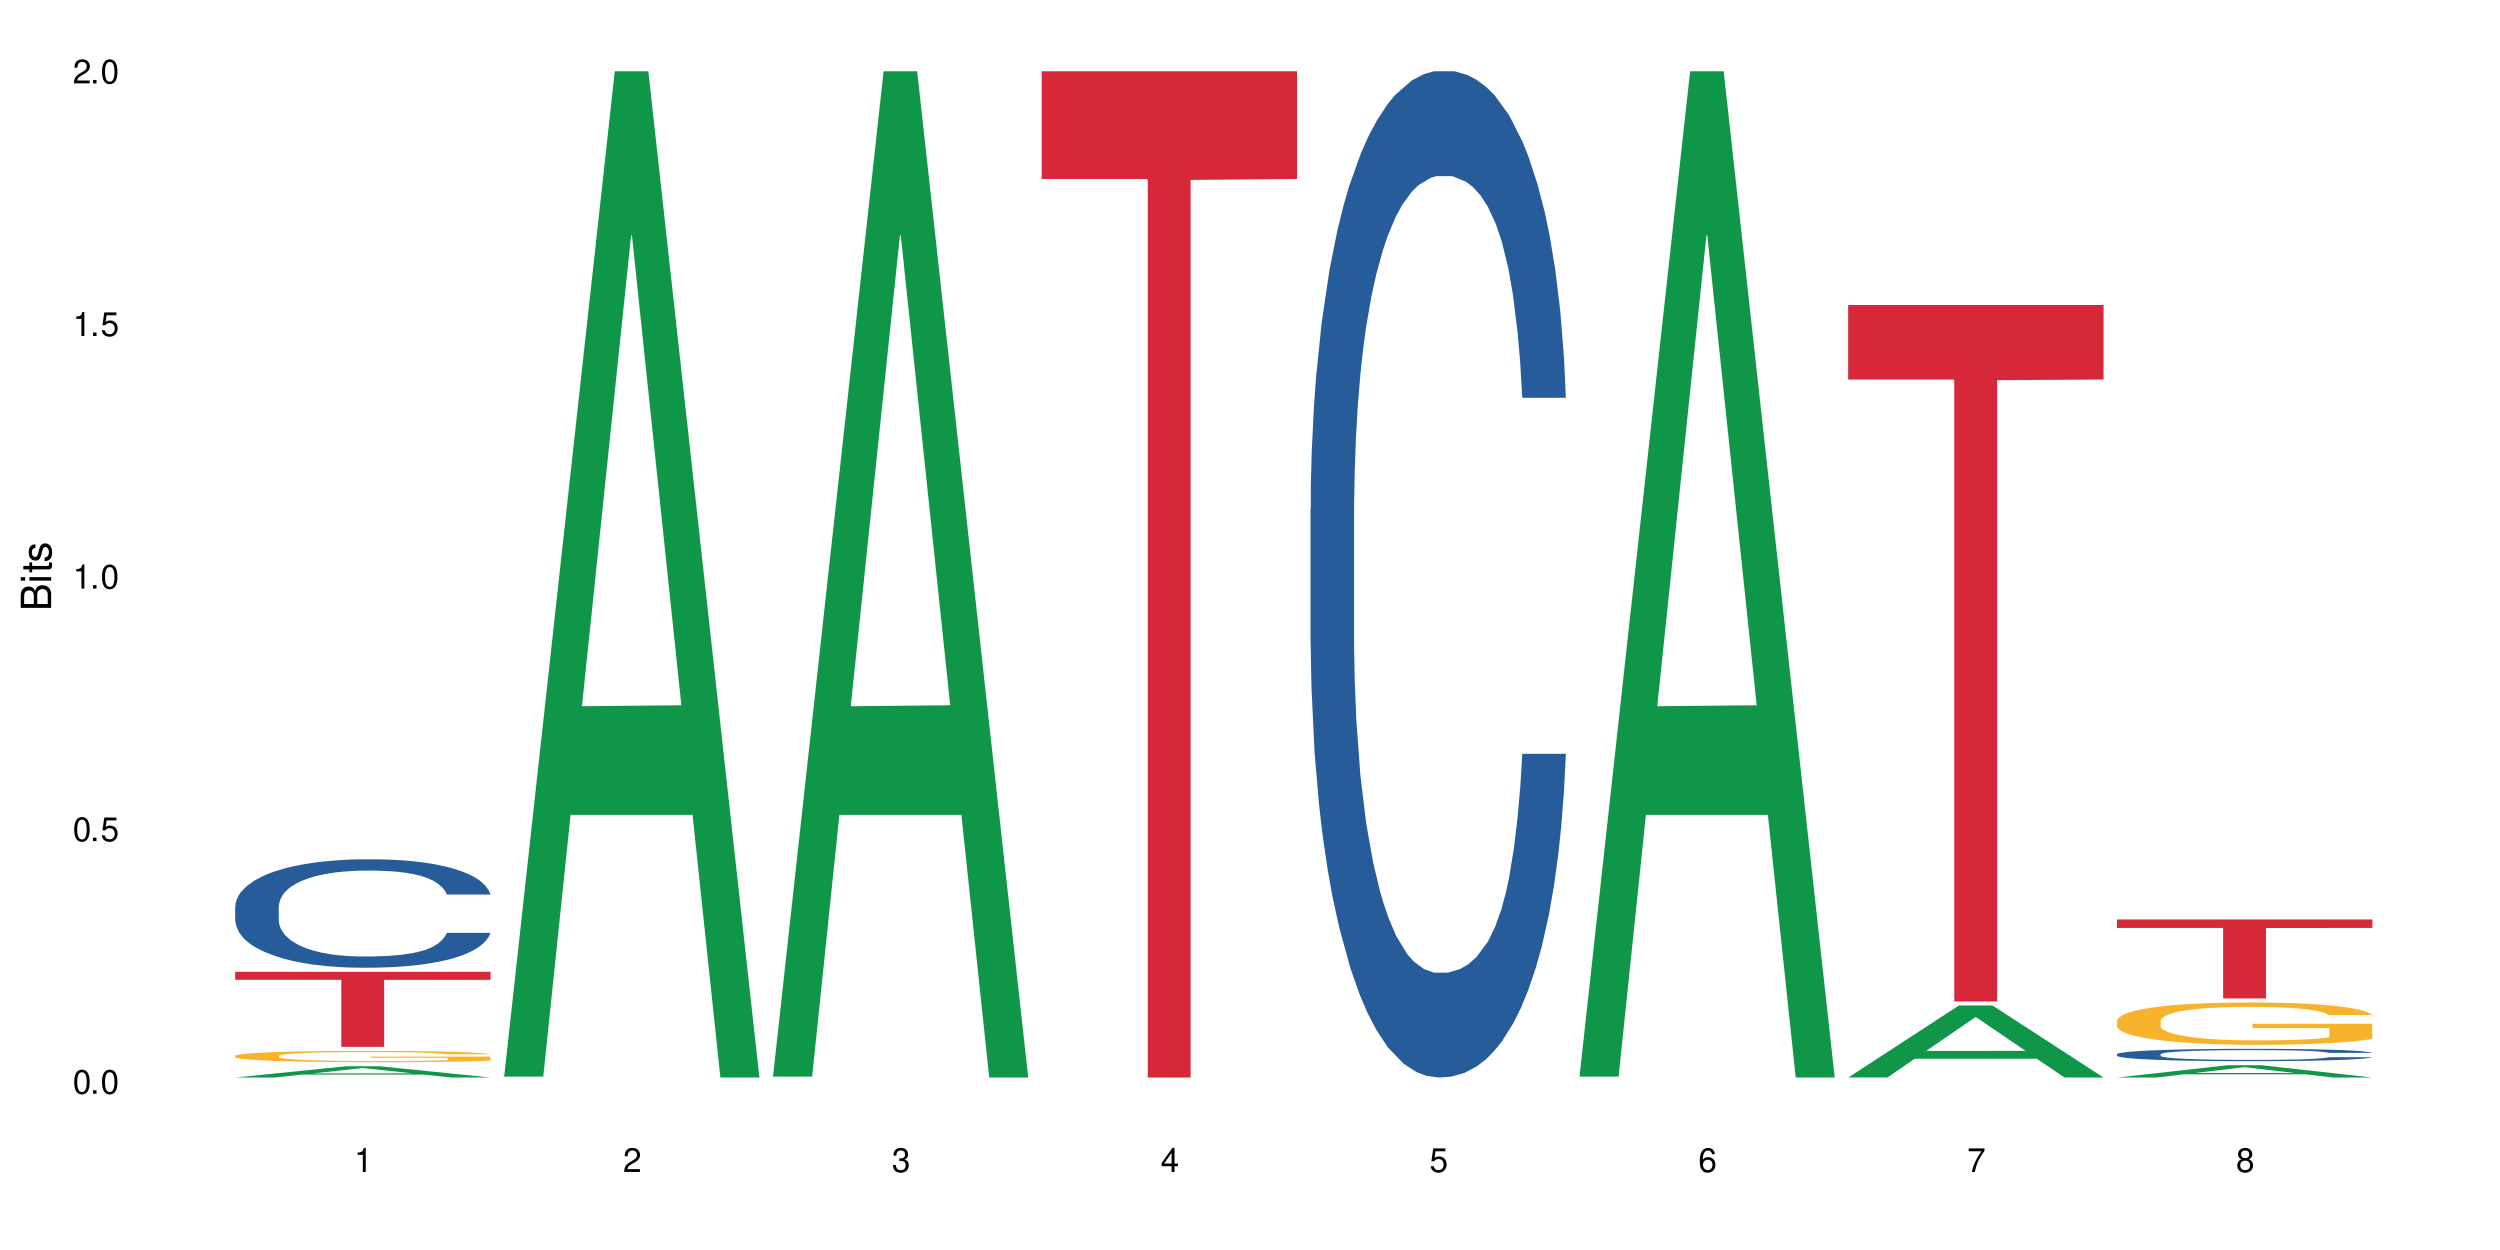 <?xml version="1.0" encoding="UTF-8"?>
<svg xmlns="http://www.w3.org/2000/svg" xmlns:xlink="http://www.w3.org/1999/xlink" width="720" height="360" viewBox="0 0 720 360">
<defs>
<g>
<g id="glyph-0-0">
</g>
<g id="glyph-0-1">
<path d="M 2.641 -6.938 C 2 -6.938 1.422 -6.656 1.078 -6.172 C 0.641 -5.562 0.406 -4.641 0.406 -3.359 C 0.406 -1.016 1.188 0.219 2.641 0.219 C 4.078 0.219 4.859 -1.016 4.859 -3.297 C 4.859 -4.641 4.656 -5.547 4.203 -6.172 C 3.844 -6.656 3.281 -6.938 2.641 -6.938 Z M 2.641 -6.188 C 3.547 -6.188 4 -5.25 4 -3.375 C 4 -1.406 3.562 -0.484 2.625 -0.484 C 1.734 -0.484 1.281 -1.438 1.281 -3.344 C 1.281 -5.25 1.734 -6.188 2.641 -6.188 Z M 2.641 -6.188 "/>
</g>
<g id="glyph-0-2">
<path d="M 1.828 -1 L 0.828 -1 L 0.828 0 L 1.828 0 Z M 1.828 -1 "/>
</g>
<g id="glyph-0-3">
<path d="M 4.562 -6.797 L 1.062 -6.797 L 0.547 -3.094 L 1.328 -3.094 C 1.719 -3.562 2.047 -3.734 2.578 -3.734 C 3.484 -3.734 4.062 -3.109 4.062 -2.094 C 4.062 -1.125 3.484 -0.531 2.578 -0.531 C 1.828 -0.531 1.375 -0.906 1.188 -1.672 L 0.328 -1.672 C 0.453 -1.109 0.547 -0.844 0.75 -0.594 C 1.125 -0.078 1.828 0.219 2.594 0.219 C 3.969 0.219 4.922 -0.781 4.922 -2.219 C 4.922 -3.562 4.031 -4.484 2.719 -4.484 C 2.25 -4.484 1.859 -4.359 1.469 -4.062 L 1.734 -5.969 L 4.562 -5.969 Z M 4.562 -6.797 "/>
</g>
<g id="glyph-0-4">
<path d="M 2.484 -4.938 L 2.484 0 L 3.328 0 L 3.328 -6.938 L 2.766 -6.938 C 2.469 -5.875 2.281 -5.734 0.984 -5.562 L 0.984 -4.938 Z M 2.484 -4.938 "/>
</g>
<g id="glyph-0-5">
<path d="M 4.859 -0.828 L 1.281 -0.828 C 1.359 -1.406 1.672 -1.781 2.5 -2.281 L 3.469 -2.828 C 4.406 -3.344 4.906 -4.062 4.906 -4.906 C 4.906 -5.484 4.672 -6.031 4.266 -6.406 C 3.859 -6.766 3.375 -6.938 2.719 -6.938 C 1.859 -6.938 1.219 -6.625 0.844 -6.031 C 0.609 -5.672 0.5 -5.234 0.484 -4.531 L 1.328 -4.531 C 1.359 -5.016 1.406 -5.281 1.531 -5.516 C 1.75 -5.938 2.188 -6.203 2.703 -6.203 C 3.469 -6.203 4.031 -5.641 4.031 -4.891 C 4.031 -4.344 3.719 -3.859 3.125 -3.516 L 2.234 -3 C 0.812 -2.172 0.406 -1.531 0.328 -0.016 L 4.859 -0.016 Z M 4.859 -0.828 "/>
</g>
<g id="glyph-0-6">
<path d="M 2.125 -3.188 L 2.578 -3.188 C 3.5 -3.188 3.984 -2.766 3.984 -1.922 C 3.984 -1.062 3.469 -0.531 2.594 -0.531 C 1.656 -0.531 1.203 -1 1.156 -2.016 L 0.312 -2.016 C 0.344 -1.453 0.438 -1.094 0.609 -0.781 C 0.953 -0.109 1.625 0.219 2.547 0.219 C 3.953 0.219 4.859 -0.625 4.859 -1.938 C 4.859 -2.828 4.516 -3.297 3.703 -3.594 C 4.344 -3.844 4.656 -4.328 4.656 -5.031 C 4.656 -6.219 3.875 -6.938 2.578 -6.938 C 1.203 -6.938 0.484 -6.172 0.453 -4.703 L 1.297 -4.703 C 1.312 -5.125 1.344 -5.359 1.453 -5.578 C 1.641 -5.969 2.062 -6.203 2.594 -6.203 C 3.344 -6.203 3.797 -5.75 3.797 -5 C 3.797 -4.516 3.609 -4.219 3.25 -4.047 C 3.016 -3.953 2.703 -3.922 2.125 -3.906 Z M 2.125 -3.188 "/>
</g>
<g id="glyph-0-7">
<path d="M 3.141 -1.672 L 3.141 0 L 3.984 0 L 3.984 -1.672 L 4.984 -1.672 L 4.984 -2.438 L 3.984 -2.438 L 3.984 -6.938 L 3.359 -6.938 L 0.266 -2.578 L 0.266 -1.672 Z M 3.141 -2.438 L 1 -2.438 L 3.141 -5.5 Z M 3.141 -2.438 "/>
</g>
<g id="glyph-0-8">
<path d="M 4.781 -5.125 C 4.609 -6.266 3.891 -6.938 2.844 -6.938 C 2.094 -6.938 1.422 -6.578 1.031 -5.953 C 0.594 -5.266 0.406 -4.422 0.406 -3.172 C 0.406 -2 0.578 -1.25 0.984 -0.641 C 1.359 -0.078 1.953 0.219 2.703 0.219 C 3.984 0.219 4.922 -0.75 4.922 -2.094 C 4.922 -3.375 4.062 -4.281 2.844 -4.281 C 2.172 -4.281 1.641 -4.031 1.281 -3.516 C 1.281 -5.234 1.828 -6.188 2.797 -6.188 C 3.391 -6.188 3.797 -5.797 3.938 -5.125 Z M 2.734 -3.531 C 3.547 -3.531 4.062 -2.953 4.062 -2.031 C 4.062 -1.156 3.484 -0.531 2.703 -0.531 C 1.922 -0.531 1.328 -1.188 1.328 -2.078 C 1.328 -2.938 1.906 -3.531 2.734 -3.531 Z M 2.734 -3.531 "/>
</g>
<g id="glyph-0-9">
<path d="M 4.984 -6.797 L 0.438 -6.797 L 0.438 -5.969 L 4.109 -5.969 C 2.5 -3.656 1.828 -2.234 1.328 0 L 2.219 0 C 2.594 -2.172 3.453 -4.047 4.984 -6.094 Z M 4.984 -6.797 "/>
</g>
<g id="glyph-0-10">
<path d="M 3.75 -3.656 C 4.469 -4.094 4.688 -4.438 4.688 -5.078 C 4.688 -6.172 3.844 -6.938 2.641 -6.938 C 1.438 -6.938 0.594 -6.172 0.594 -5.094 C 0.594 -4.438 0.812 -4.094 1.516 -3.656 C 0.734 -3.266 0.359 -2.703 0.359 -1.922 C 0.359 -0.656 1.281 0.219 2.641 0.219 C 3.984 0.219 4.922 -0.656 4.922 -1.922 C 4.922 -2.703 4.531 -3.266 3.75 -3.656 Z M 2.641 -6.188 C 3.359 -6.188 3.812 -5.75 3.812 -5.062 C 3.812 -4.406 3.344 -3.984 2.641 -3.984 C 1.922 -3.984 1.453 -4.406 1.453 -5.078 C 1.453 -5.75 1.922 -6.188 2.641 -6.188 Z M 2.641 -3.266 C 3.484 -3.266 4.062 -2.719 4.062 -1.906 C 4.062 -1.078 3.484 -0.531 2.625 -0.531 C 1.797 -0.531 1.219 -1.094 1.219 -1.906 C 1.219 -2.719 1.781 -3.266 2.641 -3.266 Z M 2.641 -3.266 "/>
</g>
<g id="glyph-1-0">
</g>
<g id="glyph-1-1">
<path d="M 0 -0.953 L 0 -4.891 C 0 -5.719 -0.234 -6.344 -0.734 -6.797 C -1.188 -7.234 -1.812 -7.469 -2.5 -7.469 C -3.547 -7.469 -4.188 -7 -4.625 -5.875 C -4.984 -6.688 -5.625 -7.094 -6.531 -7.094 C -7.172 -7.094 -7.734 -6.859 -8.141 -6.391 C -8.562 -5.922 -8.75 -5.344 -8.75 -4.5 L -8.75 -0.953 Z M -4.984 -2.062 L -7.766 -2.062 L -7.766 -4.219 C -7.766 -4.844 -7.688 -5.203 -7.453 -5.5 C -7.219 -5.812 -6.859 -5.969 -6.375 -5.969 C -5.891 -5.969 -5.531 -5.812 -5.297 -5.5 C -5.062 -5.203 -4.984 -4.844 -4.984 -4.219 Z M -0.984 -2.062 L -4 -2.062 L -4 -4.781 C -4 -5.766 -3.438 -6.359 -2.484 -6.359 C -1.547 -6.359 -0.984 -5.766 -0.984 -4.781 Z M -0.984 -2.062 "/>
</g>
<g id="glyph-1-2">
<path d="M -6.281 -1.797 L -6.281 -0.797 L 0 -0.797 L 0 -1.797 Z M -8.75 -1.797 L -8.75 -0.797 L -7.484 -0.797 L -7.484 -1.797 Z M -8.75 -1.797 "/>
</g>
<g id="glyph-1-3">
<path d="M -6.281 -3.047 L -6.281 -2.016 L -8.016 -2.016 L -8.016 -1.016 L -6.281 -1.016 L -6.281 -0.172 L -5.469 -0.172 L -5.469 -1.016 L -0.719 -1.016 C -0.078 -1.016 0.281 -1.453 0.281 -2.234 C 0.281 -2.5 0.25 -2.719 0.188 -3.047 L -0.641 -3.047 C -0.609 -2.906 -0.594 -2.766 -0.594 -2.562 C -0.594 -2.141 -0.719 -2.016 -1.156 -2.016 L -5.469 -2.016 L -5.469 -3.047 Z M -6.281 -3.047 "/>
</g>
<g id="glyph-1-4">
<path d="M -4.531 -5.25 C -5.766 -5.25 -6.469 -4.422 -6.469 -2.969 C -6.469 -1.516 -5.719 -0.562 -4.547 -0.562 C -3.562 -0.562 -3.094 -1.062 -2.734 -2.562 L -2.516 -3.484 C -2.344 -4.188 -2.094 -4.469 -1.641 -4.469 C -1.047 -4.469 -0.641 -3.875 -0.641 -3 C -0.641 -2.453 -0.797 -2 -1.062 -1.75 C -1.25 -1.594 -1.422 -1.531 -1.875 -1.469 L -1.875 -0.406 C -0.422 -0.453 0.281 -1.266 0.281 -2.922 C 0.281 -4.5 -0.5 -5.516 -1.719 -5.516 C -2.656 -5.516 -3.172 -4.984 -3.469 -3.734 L -3.703 -2.766 C -3.891 -1.953 -4.156 -1.609 -4.594 -1.609 C -5.188 -1.609 -5.547 -2.125 -5.547 -2.938 C -5.547 -3.75 -5.203 -4.172 -4.531 -4.203 Z M -4.531 -5.25 "/>
</g>
</g>
</defs>
<rect x="-72" y="-36" width="864" height="432" fill="rgb(100%, 100%, 100%)" fill-opacity="1"/>
<path fill-rule="nonzero" fill="rgb(6.275%, 58.824%, 28.235%)" fill-opacity="1" d="M 67.73 310.328 L 67.809 310.328 L 99.637 307.078 L 109.301 307.078 L 141.281 310.332 L 130.047 310.332 L 122.031 309.484 L 86.906 309.484 L 79.047 310.328 L 67.73 310.328 L 90.285 309.133 L 118.809 309.129 L 104.586 307.609 L 104.43 307.609 L 104.27 307.617 L 90.207 309.129 L 90.285 309.133 Z M 67.73 310.328 "/>
<path fill-rule="nonzero" fill="rgb(14.51%, 36.078%, 60%)" fill-opacity="1" d="M 67.73 261.074 L 67.82 261.047 L 67.82 260.363 L 68.09 259.277 L 68.719 257.906 L 69.344 256.965 L 70.961 255.281 L 73.203 253.656 L 75.535 252.398 L 77.238 251.656 L 78.766 251.086 L 82.262 250.031 L 84.504 249.488 L 86.926 249.004 L 89.887 248.52 L 92.039 248.234 L 96.883 247.777 L 100.469 247.574 L 103.25 247.492 L 109.262 247.492 L 112.848 247.605 L 115.449 247.746 L 118.32 247.977 L 120.742 248.234 L 124.957 248.859 L 128.727 249.66 L 130.43 250.117 L 133.121 251 L 135.184 251.855 L 136.617 252.598 L 138.234 253.656 L 139.668 254.941 L 140.746 256.395 L 141.281 257.621 L 128.727 257.621 L 128.098 256.48 L 127.379 255.598 L 126.035 254.426 L 124.688 253.598 L 122.805 252.77 L 121.102 252.227 L 118.77 251.688 L 116.707 251.344 L 114.555 251.086 L 112.488 250.914 L 108.543 250.742 L 103.969 250.742 L 102.266 250.801 L 98.766 251.031 L 96.883 251.23 L 94.191 251.629 L 92.309 252 L 90.066 252.57 L 88.539 253.055 L 86.656 253.797 L 85.312 254.453 L 83.785 255.395 L 82.891 256.109 L 82.082 256.91 L 81.363 257.852 L 80.828 258.848 L 80.469 259.906 L 80.289 260.934 L 80.289 265.355 L 80.469 266.383 L 80.918 267.582 L 82.082 269.324 L 83.785 270.836 L 85.762 272.035 L 87.645 272.891 L 88.719 273.289 L 90.156 273.746 L 92.398 274.316 L 95.629 274.891 L 97.512 275.117 L 100.383 275.348 L 103.34 275.461 L 107.289 275.461 L 110.785 275.348 L 113.117 275.203 L 115.539 274.977 L 118.859 274.488 L 120.922 274.031 L 122.715 273.492 L 124.062 272.949 L 124.957 272.492 L 126.305 271.605 L 127.379 270.637 L 128.188 269.637 L 128.727 268.668 L 141.281 268.668 L 140.746 269.809 L 139.938 270.922 L 139.129 271.75 L 137.875 272.75 L 136.441 273.633 L 134.375 274.633 L 132.672 275.289 L 130.43 276.004 L 128.367 276.543 L 126.125 277.031 L 122.805 277.602 L 120.652 277.887 L 118.32 278.145 L 115.539 278.371 L 112.043 278.57 L 108.273 278.684 L 104.777 278.715 L 101.008 278.656 L 98.227 278.543 L 94.551 278.285 L 89.977 277.773 L 86.656 277.23 L 84.055 276.688 L 81.812 276.117 L 79.301 275.348 L 76.074 274.09 L 74.098 273.121 L 72.754 272.32 L 71.23 271.207 L 70.152 270.207 L 68.898 268.609 L 68 266.582 L 67.73 265.016 Z M 67.73 261.074 "/>
<path fill-rule="nonzero" fill="rgb(96.863%, 70.196%, 16.863%)" fill-opacity="1" d="M 67.73 304.055 L 67.82 304.055 L 67.82 303.996 L 68.18 303.859 L 69.078 303.676 L 70.242 303.523 L 71.5 303.406 L 72.305 303.344 L 73.652 303.254 L 74.816 303.188 L 77.777 303.055 L 81.543 302.93 L 83.609 302.879 L 85.941 302.828 L 89.258 302.77 L 90.785 302.75 L 95.449 302.703 L 100.738 302.672 L 106.57 302.664 L 109.262 302.668 L 112.938 302.68 L 117.961 302.711 L 120.832 302.742 L 123.074 302.77 L 125.406 302.809 L 128.277 302.867 L 130.969 302.941 L 133.121 303.012 L 135.273 303.102 L 137.066 303.195 L 138.594 303.301 L 139.938 303.426 L 140.746 303.527 L 141.281 303.633 L 128.816 303.633 L 128.098 303.527 L 127.289 303.449 L 125.945 303.352 L 124.598 303.277 L 123.254 303.223 L 120.742 303.145 L 118.59 303.098 L 115.898 303.055 L 113.297 303.027 L 110.336 303.012 L 108.543 303.004 L 103.789 303.004 L 99.484 303.027 L 96.973 303.051 L 95.18 303.074 L 92.668 303.117 L 91.141 303.152 L 90.246 303.176 L 87.555 303.27 L 85.762 303.352 L 84.773 303.41 L 83.52 303.5 L 82.621 303.578 L 81.633 303.695 L 81.098 303.785 L 80.379 303.988 L 80.289 304.523 L 80.559 304.637 L 81.098 304.758 L 81.812 304.863 L 82.891 304.977 L 83.965 305.062 L 85.852 305.18 L 87.465 305.258 L 88.719 305.309 L 91.141 305.387 L 92.129 305.414 L 94.461 305.469 L 96.883 305.508 L 99.844 305.543 L 102.086 305.562 L 105.672 305.578 L 110.246 305.578 L 115.629 305.559 L 119.039 305.535 L 121.371 305.512 L 122.895 305.492 L 124.777 305.457 L 126.125 305.43 L 127.379 305.395 L 128.906 305.348 L 128.906 304.637 L 106.75 304.633 L 106.75 304.301 L 141.195 304.297 L 141.281 305.457 L 139.398 305.539 L 137.066 305.617 L 134.824 305.676 L 132.492 305.727 L 129.176 305.781 L 126.484 305.816 L 122.355 305.859 L 118.59 305.887 L 114.645 305.902 L 111.145 305.914 L 107.02 305.918 L 103.34 305.91 L 99.395 305.891 L 96.254 305.867 L 93.383 305.84 L 90.516 305.801 L 86.926 305.738 L 84.594 305.688 L 82.172 305.625 L 79.75 305.551 L 77.598 305.469 L 76.164 305.406 L 74.727 305.336 L 73.203 305.246 L 71.766 305.148 L 70.691 305.055 L 69.703 304.949 L 68.988 304.852 L 68.27 304.719 L 67.91 304.613 L 67.73 304.52 Z M 67.73 304.055 "/>
<path fill-rule="nonzero" fill="rgb(83.922%, 15.686%, 22.353%)" fill-opacity="1" d="M 67.73 279.879 L 141.281 279.879 L 141.281 282.191 L 110.629 282.211 L 110.629 301.5 L 98.297 301.5 L 98.297 282.234 L 98.117 282.191 L 67.73 282.191 Z M 67.73 279.879 "/>
<path fill-rule="nonzero" fill="rgb(6.275%, 58.824%, 28.235%)" fill-opacity="1" d="M 145.156 310.059 L 145.234 309.789 L 177.059 20.527 L 186.723 20.527 L 218.707 310.332 L 207.469 310.332 L 199.453 234.684 L 164.328 234.684 L 156.469 310.059 L 145.156 310.059 L 167.707 203.391 L 196.23 203.117 L 182.008 67.875 L 181.852 67.602 L 181.695 68.418 L 167.629 203.117 L 167.707 203.391 Z M 145.156 310.059 "/>
<path fill-rule="nonzero" fill="rgb(6.275%, 58.824%, 28.235%)" fill-opacity="1" d="M 222.578 310.059 L 222.656 309.789 L 254.48 20.527 L 264.148 20.527 L 296.129 310.332 L 284.895 310.332 L 276.879 234.684 L 241.75 234.684 L 233.895 310.059 L 222.578 310.059 L 245.129 203.391 L 273.656 203.117 L 259.434 67.875 L 259.273 67.602 L 259.117 68.418 L 245.051 203.117 L 245.129 203.391 Z M 222.578 310.059 "/>
<path fill-rule="nonzero" fill="rgb(83.922%, 15.686%, 22.353%)" fill-opacity="1" d="M 300 20.527 L 373.555 20.527 L 373.555 51.547 L 342.898 51.82 L 342.898 310.332 L 330.566 310.332 L 330.566 52.094 L 330.387 51.547 L 300 51.547 Z M 300 20.527 "/>
<path fill-rule="nonzero" fill="rgb(14.51%, 36.078%, 60%)" fill-opacity="1" d="M 377.426 146.621 L 377.516 146.355 L 377.516 140 L 377.781 129.934 L 378.41 117.215 L 379.039 108.477 L 380.652 92.844 L 382.895 77.746 L 385.227 66.09 L 386.934 59.203 L 388.457 53.902 L 391.957 44.102 L 394.199 39.07 L 396.621 34.566 L 399.578 30.062 L 401.734 27.414 L 406.574 23.176 L 410.164 21.32 L 412.945 20.527 L 418.953 20.527 L 422.543 21.586 L 425.145 22.91 L 428.016 25.031 L 430.438 27.414 L 434.652 33.242 L 438.418 40.66 L 440.125 44.898 L 442.812 53.109 L 444.879 61.055 L 446.312 67.945 L 447.926 77.746 L 449.363 89.668 L 450.438 103.176 L 450.977 114.566 L 438.418 114.566 L 437.789 103.973 L 437.074 95.758 L 435.727 84.898 L 434.383 77.215 L 432.5 69.535 L 430.793 64.5 L 428.461 59.469 L 426.398 56.289 L 424.246 53.902 L 422.184 52.316 L 418.238 50.727 L 413.664 50.727 L 411.957 51.254 L 408.461 53.375 L 406.574 55.23 L 403.887 58.938 L 402 62.383 L 399.758 67.68 L 398.234 72.184 L 396.352 79.07 L 395.004 85.164 L 393.48 93.906 L 392.582 100.527 L 391.777 107.945 L 391.059 116.688 L 390.52 125.957 L 390.16 135.762 L 389.98 145.297 L 389.98 186.355 L 390.16 195.895 L 390.609 207.02 L 391.777 223.18 L 393.48 237.219 L 395.453 248.344 L 397.336 256.293 L 398.414 260 L 399.848 264.238 L 402.09 269.535 L 405.32 274.836 L 407.203 276.953 L 410.074 279.074 L 413.035 280.133 L 416.98 280.133 L 420.48 279.074 L 422.812 277.75 L 425.234 275.629 L 428.551 271.125 L 430.613 266.887 L 432.41 261.855 L 433.754 256.82 L 434.652 252.582 L 435.996 244.371 L 437.074 235.363 L 437.879 226.094 L 438.418 217.086 L 450.977 217.086 L 450.438 227.684 L 449.633 238.012 L 448.824 245.695 L 447.566 254.969 L 446.133 263.18 L 444.07 272.449 L 442.367 278.543 L 440.125 285.168 L 438.059 290.199 L 435.816 294.703 L 432.5 300 L 430.348 302.648 L 428.016 305.035 L 425.234 307.152 L 421.734 309.008 L 417.969 310.066 L 414.469 310.332 L 410.703 309.801 L 407.922 308.742 L 404.242 306.359 L 399.668 301.59 L 396.352 296.559 L 393.75 291.523 L 391.508 286.227 L 388.996 279.074 L 385.766 267.418 L 383.793 258.41 L 382.449 250.992 L 380.922 240.664 L 379.848 231.391 L 378.59 216.555 L 377.695 197.746 L 377.426 183.18 Z M 377.426 146.621 "/>
<path fill-rule="nonzero" fill="rgb(6.275%, 58.824%, 28.235%)" fill-opacity="1" d="M 454.848 310.059 L 454.926 309.789 L 486.75 20.527 L 496.418 20.527 L 528.398 310.332 L 517.164 310.332 L 509.148 234.684 L 474.023 234.684 L 466.164 310.059 L 454.848 310.059 L 477.402 203.391 L 505.926 203.117 L 491.703 67.875 L 491.547 67.602 L 491.387 68.418 L 477.32 203.117 L 477.402 203.391 Z M 454.848 310.059 "/>
<path fill-rule="nonzero" fill="rgb(6.275%, 58.824%, 28.235%)" fill-opacity="1" d="M 532.27 310.312 L 532.352 310.293 L 564.176 289.578 L 573.84 289.578 L 605.824 310.332 L 594.586 310.332 L 586.57 304.914 L 551.445 304.914 L 543.586 310.312 L 532.27 310.312 L 554.824 302.672 L 583.348 302.652 L 569.125 292.969 L 568.969 292.949 L 568.812 293.008 L 554.746 302.652 L 554.824 302.672 Z M 532.27 310.312 "/>
<path fill-rule="nonzero" fill="rgb(83.922%, 15.686%, 22.353%)" fill-opacity="1" d="M 532.27 87.832 L 605.824 87.832 L 605.824 109.301 L 575.168 109.488 L 575.168 288.414 L 562.836 288.414 L 562.836 109.68 L 562.656 109.301 L 532.27 109.301 Z M 532.27 87.832 "/>
<path fill-rule="nonzero" fill="rgb(6.275%, 58.824%, 28.235%)" fill-opacity="1" d="M 609.695 310.328 L 609.773 310.324 L 641.598 306.781 L 651.266 306.781 L 683.246 310.332 L 672.008 310.332 L 663.996 309.406 L 628.867 309.406 L 621.012 310.328 L 609.695 310.328 L 632.246 309.023 L 660.773 309.02 L 646.551 307.359 L 646.391 307.359 L 646.234 307.367 L 632.168 309.02 L 632.246 309.023 Z M 609.695 310.328 "/>
<path fill-rule="nonzero" fill="rgb(14.51%, 36.078%, 60%)" fill-opacity="1" d="M 609.695 303.609 L 609.785 303.609 L 609.785 303.531 L 610.055 303.406 L 610.68 303.25 L 611.309 303.145 L 612.922 302.953 L 615.164 302.766 L 617.5 302.625 L 619.203 302.539 L 620.727 302.477 L 624.227 302.355 L 626.469 302.293 L 628.891 302.238 L 631.852 302.184 L 634.004 302.148 L 638.848 302.098 L 642.434 302.074 L 645.215 302.066 L 651.223 302.066 L 654.812 302.078 L 657.414 302.094 L 660.285 302.121 L 662.707 302.148 L 666.922 302.223 L 670.688 302.312 L 672.395 302.363 L 675.086 302.465 L 677.148 302.562 L 678.582 302.648 L 680.195 302.766 L 681.633 302.914 L 682.707 303.078 L 683.246 303.219 L 670.688 303.219 L 670.062 303.09 L 669.344 302.988 L 667.996 302.855 L 666.652 302.762 L 664.77 302.668 L 663.066 302.605 L 660.734 302.543 L 658.668 302.504 L 656.516 302.477 L 654.453 302.457 L 650.508 302.438 L 645.934 302.438 L 644.227 302.441 L 640.73 302.469 L 638.848 302.492 L 636.156 302.535 L 634.273 302.578 L 632.027 302.645 L 630.504 302.699 L 628.621 302.781 L 627.273 302.859 L 625.75 302.965 L 624.852 303.047 L 624.047 303.137 L 623.328 303.246 L 622.789 303.359 L 622.43 303.477 L 622.254 303.594 L 622.254 304.098 L 622.43 304.215 L 622.879 304.352 L 624.047 304.551 L 625.75 304.723 L 627.723 304.859 L 629.605 304.953 L 630.684 305 L 632.117 305.051 L 634.363 305.117 L 637.59 305.184 L 639.473 305.207 L 642.344 305.234 L 645.305 305.246 L 649.25 305.246 L 652.75 305.234 L 655.082 305.219 L 657.504 305.191 L 660.82 305.137 L 662.887 305.086 L 664.68 305.023 L 666.023 304.961 L 666.922 304.91 L 668.266 304.809 L 669.344 304.699 L 670.152 304.586 L 670.688 304.473 L 683.246 304.473 L 682.707 304.605 L 681.902 304.73 L 681.094 304.824 L 679.84 304.938 L 678.402 305.039 L 676.34 305.152 L 674.637 305.227 L 672.395 305.309 L 670.332 305.371 L 668.086 305.426 L 664.77 305.492 L 662.617 305.523 L 660.285 305.551 L 657.504 305.578 L 654.004 305.602 L 650.238 305.613 L 646.738 305.617 L 642.973 305.609 L 640.191 305.598 L 636.516 305.57 L 631.941 305.512 L 628.621 305.449 L 626.02 305.387 L 623.777 305.32 L 621.266 305.234 L 618.035 305.09 L 616.062 304.98 L 614.719 304.891 L 613.191 304.762 L 612.117 304.648 L 610.859 304.469 L 609.965 304.238 L 609.695 304.059 Z M 609.695 303.609 "/>
<path fill-rule="nonzero" fill="rgb(96.863%, 70.196%, 16.863%)" fill-opacity="1" d="M 609.695 293.934 L 609.785 293.922 L 609.785 293.699 L 610.145 293.199 L 611.039 292.508 L 612.207 291.941 L 613.461 291.496 L 614.27 291.262 L 615.613 290.93 L 616.781 290.684 L 619.742 290.184 L 623.508 289.715 L 625.57 289.516 L 627.902 289.324 L 631.223 289.113 L 632.746 289.035 L 637.41 288.859 L 642.703 288.746 L 648.535 288.715 L 651.223 288.727 L 654.902 288.77 L 659.926 288.891 L 662.797 289.004 L 665.039 289.113 L 667.371 289.258 L 670.242 289.48 L 672.93 289.75 L 675.086 290.016 L 677.238 290.352 L 679.031 290.707 L 680.555 291.094 L 681.902 291.562 L 682.707 291.953 L 683.246 292.344 L 670.777 292.344 L 670.062 291.953 L 669.254 291.652 L 667.91 291.285 L 666.562 291.02 L 665.219 290.805 L 662.707 290.516 L 660.555 290.34 L 657.863 290.184 L 655.262 290.082 L 652.301 290.016 L 650.508 289.992 L 645.754 289.992 L 641.449 290.07 L 638.938 290.16 L 637.141 290.25 L 634.629 290.418 L 633.105 290.551 L 632.207 290.641 L 629.52 290.984 L 627.723 291.297 L 626.738 291.508 L 625.48 291.84 L 624.586 292.141 L 623.598 292.586 L 623.059 292.922 L 622.344 293.68 L 622.254 295.68 L 622.52 296.105 L 623.059 296.562 L 623.777 296.961 L 624.852 297.383 L 625.93 297.707 L 627.812 298.141 L 629.43 298.43 L 630.684 298.621 L 633.105 298.922 L 634.094 299.02 L 636.426 299.223 L 638.848 299.379 L 641.805 299.512 L 644.047 299.578 L 647.637 299.633 L 652.211 299.633 L 657.594 299.566 L 661 299.477 L 663.332 299.387 L 664.859 299.309 L 666.742 299.188 L 668.086 299.078 L 669.344 298.953 L 670.867 298.766 L 670.867 296.105 L 648.715 296.094 L 648.715 294.848 L 683.156 294.836 L 683.246 299.188 L 681.363 299.488 L 679.031 299.777 L 676.789 300 L 674.457 300.191 L 671.137 300.402 L 668.445 300.535 L 664.32 300.691 L 660.555 300.789 L 656.605 300.855 L 653.109 300.891 L 648.98 300.902 L 645.305 300.879 L 641.359 300.812 L 638.219 300.723 L 635.348 300.613 L 632.477 300.469 L 628.891 300.234 L 626.559 300.043 L 624.137 299.812 L 621.715 299.531 L 619.562 299.23 L 618.125 299 L 616.691 298.73 L 615.164 298.398 L 613.73 298.02 L 612.656 297.676 L 611.668 297.285 L 610.949 296.918 L 610.234 296.418 L 609.875 296.016 L 609.695 295.672 Z M 609.695 293.934 "/>
<path fill-rule="nonzero" fill="rgb(83.922%, 15.686%, 22.353%)" fill-opacity="1" d="M 609.695 264.809 L 683.246 264.809 L 683.246 267.246 L 652.594 267.266 L 652.594 287.551 L 640.258 287.551 L 640.258 267.289 L 640.082 267.246 L 609.695 267.246 Z M 609.695 264.809 "/>
<g fill="rgb(0%, 0%, 0%)" fill-opacity="1">
<use xlink:href="#glyph-0-1" x="20.965" y="314.993"/>
<use xlink:href="#glyph-0-2" x="25.965" y="314.993"/>
<use xlink:href="#glyph-0-1" x="28.965" y="314.993"/>
</g>
<g fill="rgb(0%, 0%, 0%)" fill-opacity="1">
<use xlink:href="#glyph-0-1" x="20.965" y="242.251"/>
<use xlink:href="#glyph-0-2" x="25.965" y="242.251"/>
<use xlink:href="#glyph-0-3" x="28.965" y="242.251"/>
</g>
<g fill="rgb(0%, 0%, 0%)" fill-opacity="1">
<use xlink:href="#glyph-0-4" x="20.965" y="169.509"/>
<use xlink:href="#glyph-0-2" x="25.965" y="169.509"/>
<use xlink:href="#glyph-0-1" x="28.965" y="169.509"/>
</g>
<g fill="rgb(0%, 0%, 0%)" fill-opacity="1">
<use xlink:href="#glyph-0-4" x="20.965" y="96.767"/>
<use xlink:href="#glyph-0-2" x="25.965" y="96.767"/>
<use xlink:href="#glyph-0-3" x="28.965" y="96.767"/>
</g>
<g fill="rgb(0%, 0%, 0%)" fill-opacity="1">
<use xlink:href="#glyph-0-5" x="20.965" y="24.024"/>
<use xlink:href="#glyph-0-2" x="25.965" y="24.024"/>
<use xlink:href="#glyph-0-1" x="28.965" y="24.024"/>
</g>
<g fill="rgb(0%, 0%, 0%)" fill-opacity="1">
<use xlink:href="#glyph-0-4" x="102.008" y="337.532"/>
</g>
<g fill="rgb(0%, 0%, 0%)" fill-opacity="1">
<use xlink:href="#glyph-0-5" x="179.43" y="337.532"/>
</g>
<g fill="rgb(0%, 0%, 0%)" fill-opacity="1">
<use xlink:href="#glyph-0-6" x="256.855" y="337.532"/>
</g>
<g fill="rgb(0%, 0%, 0%)" fill-opacity="1">
<use xlink:href="#glyph-0-7" x="334.277" y="337.532"/>
</g>
<g fill="rgb(0%, 0%, 0%)" fill-opacity="1">
<use xlink:href="#glyph-0-3" x="411.699" y="337.532"/>
</g>
<g fill="rgb(0%, 0%, 0%)" fill-opacity="1">
<use xlink:href="#glyph-0-8" x="489.125" y="337.532"/>
</g>
<g fill="rgb(0%, 0%, 0%)" fill-opacity="1">
<use xlink:href="#glyph-0-9" x="566.547" y="337.532"/>
</g>
<g fill="rgb(0%, 0%, 0%)" fill-opacity="1">
<use xlink:href="#glyph-0-10" x="643.969" y="337.532"/>
</g>
<g fill="rgb(0%, 0%, 0%)" fill-opacity="1">
<use xlink:href="#glyph-1-1" x="14.725" y="176.012"/>
<use xlink:href="#glyph-1-2" x="14.725" y="168.012"/>
<use xlink:href="#glyph-1-3" x="14.725" y="165.012"/>
<use xlink:href="#glyph-1-4" x="14.725" y="162.012"/>
</g>
</svg>

